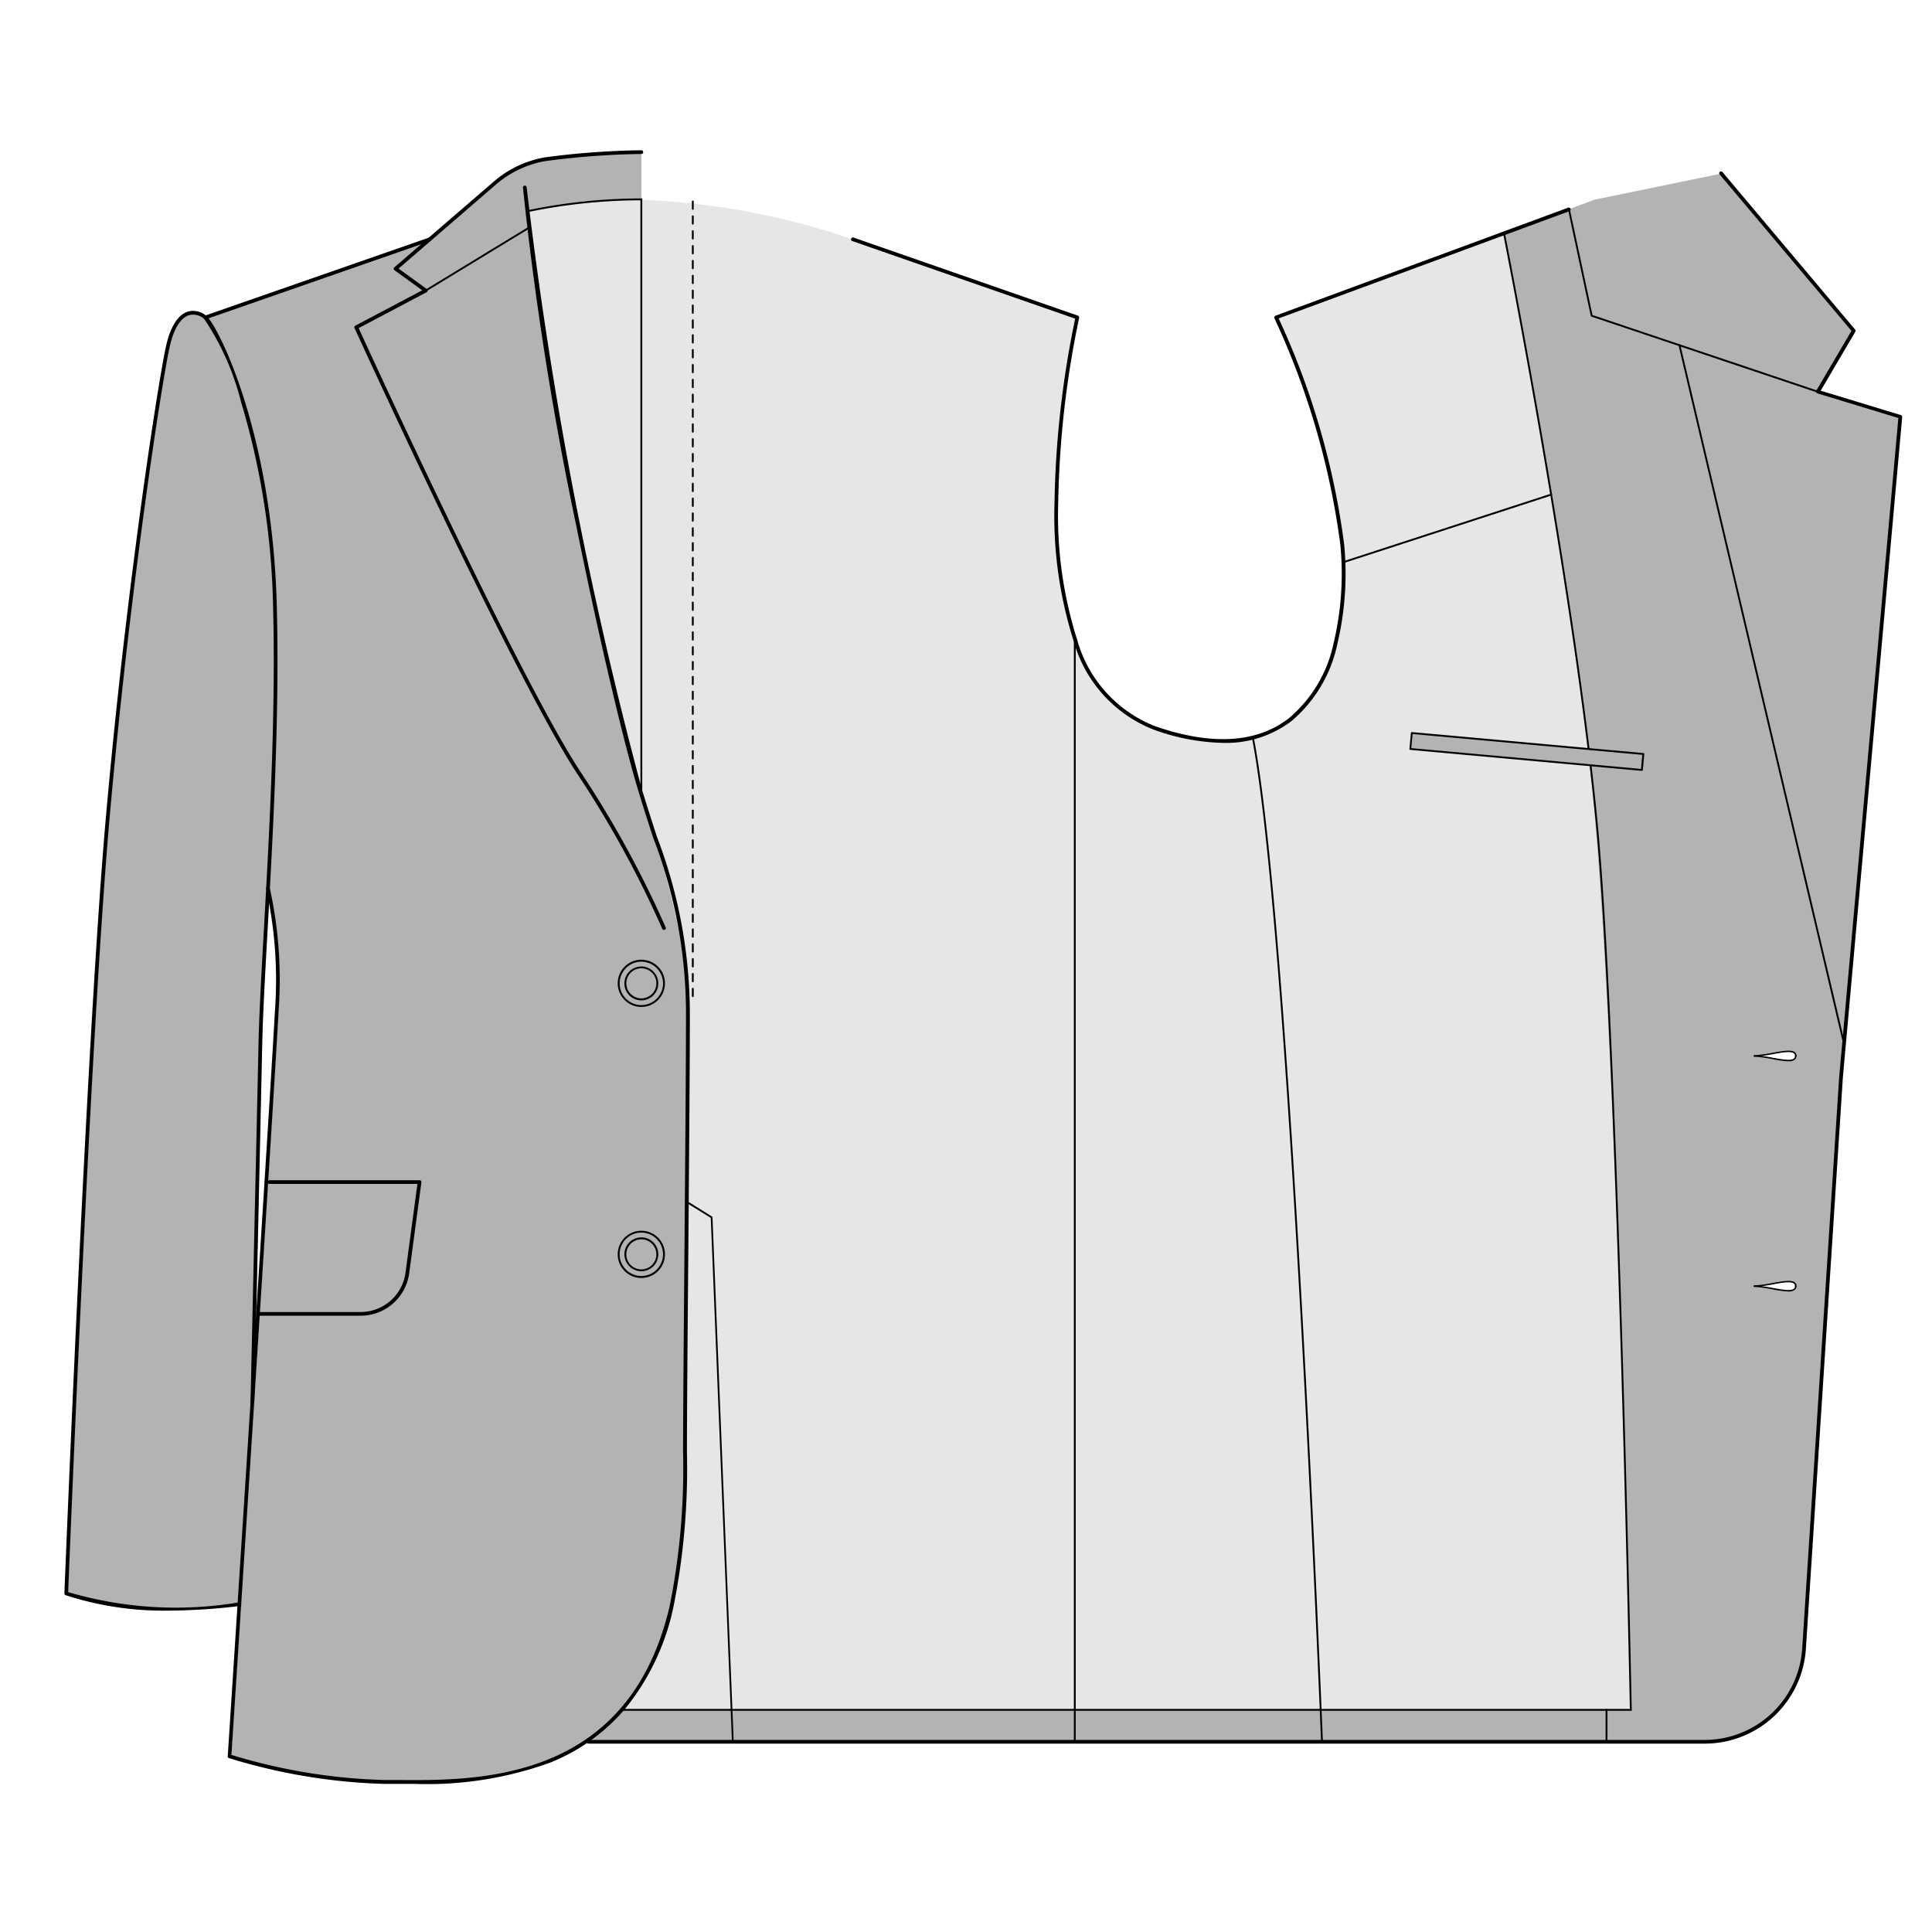 <svg xmlns="http://www.w3.org/2000/svg" xmlns:xlink="http://www.w3.org/1999/xlink" width="90" height="90" viewBox="0 0 90 90"><defs><clipPath id="a"><rect width="85.611" height="76.097" fill="none"/></clipPath><clipPath id="d"><rect width="90" height="90"/></clipPath></defs><g id="c" clip-path="url(#d)"><g transform="translate(3 7)"><g clip-path="url(#a)"><path d="M81.685,11.26l1.669-2.838L77.175,1.09,71.285,2.3,56.446,7.8a35.951,35.951,0,0,1,3.082,10.567c.439,5.072-1.362,11.122-8.752,8.554S47.187,7.8,47.187,7.8L37.376,4.383C31.255,3.264,26.134,2.3,26.877,2.3V.1A35.037,35.037,0,0,0,22.5.423a4.864,4.864,0,0,0-2.37,1.113L17.085,4.163,6.639,7.8c-.422-.356-1.345-.518-1.757,1.407S3,20.728,2.085,31.18.16,67.241.16,67.241a17.905,17.905,0,0,0,8.067.5c-.268,4.163-.457,7.083-.457,7.083a26.75,26.75,0,0,0,7.184,1.191c2.291,0,6.383.248,9.536-1.956l-.016.092,51.949-.024A4.626,4.626,0,0,0,81.039,69.8L82.87,41.99l2.655-29.56ZM9.97,40.074c-.189,3.46-1.156,18.536-1.742,27.655l.605-9.418s.278-12.425.369-16.682c.039-1.781.2-4.324.357-7.23v0a19.756,19.756,0,0,1,.411,5.673M78.725,52.918c.851-.045,1.928-.46,1.928,0s-1.077.044-1.928,0m0-10.725c.851-.045,1.928-.459,1.928,0s-1.077.044-1.928,0" fill="#b3b3b3"/><path d="M71.1,29.013C69.928,18.06,67.062,3.879,67.062,3.879L56.445,7.8a35.94,35.94,0,0,1,3.082,10.565c.439,5.073-1.362,11.122-8.752,8.555a5.729,5.729,0,0,1-3.261-3.083C45.8,20.2,45.888,14.525,47.207,7.8L36.761,4.163a34.306,34.306,0,0,0-9.8-1.852L26.9,2.3a25.964,25.964,0,0,0-5.325.557l.023.179a196.86,196.86,0,0,0,3.541,20.006l.5,2.262s.555,2.33,1.342,5.042a52.1,52.1,0,0,1,1.973,7.715c.329,3.81-.177,17.782-.047,23.337.14,5.992-1.426,9.7-2.972,11.266H72.969s-.615-31.892-1.871-43.65" fill="#e6e6e6"/></g><g clip-path="url(#a)"><path d="M53.978,27.606a9.943,9.943,0,0,1-3.231-.616,6.226,6.226,0,0,1-3.731-4.124,19.275,19.275,0,0,1-.892-6.482,45.276,45.276,0,0,1,.962-8.54L36.713,4.233a.087.087,0,1,1,.057-.163L47.215,7.706a.087.087,0,0,1,.056.1,45,45,0,0,0-.974,8.581,19.1,19.1,0,0,0,.883,6.421A6.061,6.061,0,0,0,50.8,26.826c2.647.919,4.75.793,6.251-.376a6.248,6.248,0,0,0,2.076-3.5,13.937,13.937,0,0,0,.31-4.587A36.107,36.107,0,0,0,56.368,7.826a.087.087,0,0,1,.048-.119L70.058,2.671a.087.087,0,0,1,.06.162l-13.554,5a36.008,36.008,0,0,1,3.05,10.509A14.111,14.111,0,0,1,59.3,22.99a6.414,6.414,0,0,1-2.138,3.6A5.035,5.035,0,0,1,53.978,27.606Z"/><path d="M16.292,76.1c-.273,0-.532,0-.776,0-.224,0-.437,0-.636,0a27.039,27.039,0,0,1-7.211-1.2A.086.086,0,0,1,7.61,74.8c.019-.3,1.929-29.763,2.2-34.748A19.745,19.745,0,0,0,9.4,34.409a.087.087,0,1,1,.168-.04,19.918,19.918,0,0,1,.413,5.7c-.266,4.87-2.094,33.092-2.2,34.682a26.734,26.734,0,0,0,7.093,1.168c.2,0,.413,0,.638,0,3.766.033,10.775.1,12.683-8.1a32.6,32.6,0,0,0,.625-7.18c0-1.591.03-5.213.062-9.047.037-4.437.074-9.024.074-11.355a22.718,22.718,0,0,0-1.528-8.211c-.224-.689-.456-1.4-.7-2.213-.69-2.26-1.869-7.295-2.867-12.242a154.826,154.826,0,0,1-2.5-15.832.086.086,0,0,1,.172-.015A196.589,196.589,0,0,0,26.9,29.765c.247.81.479,1.522.7,2.21a23.141,23.141,0,0,1,1.536,8.265c0,2.331-.038,6.919-.074,11.356C29.028,55.429,29,59.05,29,60.641a32.762,32.762,0,0,1-.629,7.22,11.138,11.138,0,0,1-2.3,4.8,8.949,8.949,0,0,1-3.45,2.451A16.864,16.864,0,0,1,16.292,76.1Z"/><path d="M27.93,36.32a.087.087,0,0,1-.082-.059A48.26,48.26,0,0,0,23.8,28.91C20.78,24.191,13.588,8.44,13.515,8.282a.087.087,0,0,1,.038-.112l3.117-1.646-1.293-.935a.087.087,0,0,1-.006-.136L20,1.46A4.941,4.941,0,0,1,22.409.326,37.4,37.4,0,0,1,26.876,0a.086.086,0,1,1,0,.173A37.207,37.207,0,0,0,22.435.5,4.767,4.767,0,0,0,20.11,1.59L15.567,5.512l1.317.953a.086.086,0,0,1-.01.147L13.707,8.284c.542,1.185,7.332,15.99,10.243,20.532a48.405,48.405,0,0,1,4.062,7.389.087.087,0,0,1-.082.114Z"/><path d="M0,3.724a.087.087,0,0,1-.082-.058.086.086,0,0,1,.053-.11L10.418-.082a.086.086,0,0,1,.11.053.086.086,0,0,1-.053.11L.028,3.719A.086.086,0,0,1,0,3.724Z" transform="translate(6.565 4.151)"/><path d="M0,2.966a.043.043,0,0,1-.037-.021.043.043,0,0,1,.014-.059l4.8-2.923a.043.043,0,0,1,.059.014.043.043,0,0,1-.014.059L.022,2.96A.043.043,0,0,1,0,2.966Z" transform="translate(16.834 3.612)"/><path d="M4.845,68.029A14.8,14.8,0,0,1,.06,67.311.086.086,0,0,1,0,67.226c.01-.256,1.019-25.731,1.925-36.065C2.843,20.7,4.318,11.072,4.723,9.176c.251-1.168.687-1.543,1.008-1.653a.92.92,0,0,1,.89.2c.527.448,3.06,5.395,3.273,13.5.133,5.063-.176,10.579-.424,15.012-.12,2.143-.224,3.994-.254,5.385-.091,4.208-.368,16.558-.371,16.682a.087.087,0,0,1-.173,0c0-.124.28-12.474.371-16.682.03-1.394.134-3.247.254-5.391.248-4.429.557-9.942.424-15a35.453,35.453,0,0,0-1.489-9.494A12.283,12.283,0,0,0,6.51,7.854a.769.769,0,0,0-.722-.167c-.279.1-.661.437-.895,1.525C4.488,11.105,3.015,20.727,2.1,31.176,1.214,41.249.234,65.72.176,67.167a17.745,17.745,0,0,0,7.968.475.086.086,0,1,1,.02.172A28.645,28.645,0,0,1,4.845,68.029Z"/><path d="M13.806,54.291H9.13a.087.087,0,1,1,0-.173h4.676A2.108,2.108,0,0,0,15.888,52.3l.557-4.148H9.569a.087.087,0,1,1,0-.173h6.975a.086.086,0,0,1,.086.1l-.57,4.246A2.282,2.282,0,0,1,13.806,54.291Z"/><path d="M21.552,2.887a.043.043,0,0,1-.009-.085,26.124,26.124,0,0,1,5.333-.558.043.043,0,0,1,0,.086,26.038,26.038,0,0,0-5.315.556Z"/><path d="M26.876,39.907a1.1,1.1,0,1,1,1.1-1.1A1.1,1.1,0,0,1,26.876,39.907Zm0-2.108a1.011,1.011,0,1,0,1.011,1.011A1.013,1.013,0,0,0,26.876,37.8Z"/><path d="M26.876,50.333a1.1,1.1,0,1,1-1.1,1.1A1.1,1.1,0,0,1,26.876,50.333Zm0,2.108a1.011,1.011,0,1,0-1.012-1.011A1.012,1.012,0,0,0,26.876,52.441Z"/><path d="M26.876,50.641a.789.789,0,1,1-.788.789A.79.79,0,0,1,26.876,50.641Zm0,1.492a.7.7,0,1,0-.7-.7A.7.7,0,0,0,26.876,52.133Z"/><path d="M26.876,39.6a.789.789,0,1,1,.789-.789A.789.789,0,0,1,26.876,39.6Zm0-1.492a.7.7,0,1,0,.7.7A.7.7,0,0,0,26.876,38.107Z"/><path d="M76.422,74.225H24.4a.087.087,0,0,1,0-.173H76.422A4.551,4.551,0,0,0,80.953,69.8l1.723-26.627,2.757-30.7-3.774-1.149a.086.086,0,0,1-.049-.127l1.639-2.785-6.14-7.284a.086.086,0,0,1,.132-.111L83.42,8.354a.087.087,0,0,1,.008.1L81.814,11.2l3.736,1.137a.086.086,0,0,1,.061.09L82.848,43.191,81.125,69.816A4.724,4.724,0,0,1,76.422,74.225Z"/><path d="M0,27.547A.043.043,0,0,1-.043,27.5V0A.043.043,0,0,1,0-.043.043.043,0,0,1,.043,0V27.5A.043.043,0,0,1,0,27.547Z" transform="translate(26.876 2.287)"/><path d="M81.684,11.291l-.014,0L71.133,7.749a.043.043,0,0,1-.028-.032L70.045,2.761a.043.043,0,0,1,.084-.018l1.054,4.932L81.7,11.208a.043.043,0,0,1-.014.084Z"/><path d="M72.97,72.695a.043.043,0,0,1-.043-.042c-.006-.308-.619-30.946-1.57-41.1C70.342,20.7,67.053,4.044,67.02,3.877a.043.043,0,0,1,.084-.017c.033.167,3.323,16.826,4.339,27.681.951,10.16,1.564,40.8,1.57,41.109A.043.043,0,0,1,72.97,72.695Z"/><path d="M0,51.429a.043.043,0,0,1-.043-.043V0A.043.043,0,0,1,0-.043.043.043,0,0,1,.043,0V51.386A.043.043,0,0,1,0,51.429Z" transform="translate(47.068 22.752)"/><path d="M47.034.043H0A.043.043,0,0,1-.043,0,.043.043,0,0,1,0-.043H47.034A.043.043,0,0,1,47.077,0,.043.043,0,0,1,47.034.043Z" transform="translate(25.935 72.651)"/><path d="M58.583,74.181a.043.043,0,0,1-.043-.041c-.015-.379-1.511-38-3.22-46.774a.043.043,0,1,1,.084-.016c1.711,8.778,3.207,46.408,3.222,46.788A.043.043,0,0,1,58.583,74.181Z"/><path d="M0,1.529a.043.043,0,0,1-.043-.043V0A.043.043,0,0,1,0-.043.043.043,0,0,1,.043,0V1.486A.043.043,0,0,1,0,1.529Z" transform="translate(71.838 72.651)"/><path d="M7.666,32.579a.043.043,0,0,1-.042-.033L-.042.01A.043.043,0,0,1-.01-.042.043.043,0,0,1,.042-.01L7.708,32.526a.043.043,0,0,1-.032.052Z" transform="translate(75.237 9.083)"/><path d="M80.652,52.95a.034.034,0,0,1-.034-.034.147.147,0,0,0-.05-.121c-.137-.115-.546-.042-.979.036a7.208,7.208,0,0,1-.863.119.034.034,0,1,1,0-.068,7.16,7.16,0,0,0,.855-.118c.469-.084.873-.156,1.035-.021a.214.214,0,0,1,.074.173A.034.034,0,0,1,80.652,52.95Z"/><path d="M80.311,53.164a4.67,4.67,0,0,1-.733-.1,7.141,7.141,0,0,0-.855-.118.034.034,0,1,1,0-.068,7.187,7.187,0,0,1,.864.119c.433.077.842.151.979.036a.148.148,0,0,0,.05-.121.034.034,0,1,1,.068,0,.215.215,0,0,1-.074.173A.471.471,0,0,1,80.311,53.164Z"/><path d="M80.652,42.226a.034.034,0,0,1-.034-.034.147.147,0,0,0-.05-.121c-.137-.115-.546-.042-.979.036a7.208,7.208,0,0,1-.863.119.034.034,0,1,1,0-.068,7.16,7.16,0,0,0,.855-.118c.469-.084.873-.156,1.035-.021a.214.214,0,0,1,.074.173A.034.034,0,0,1,80.652,42.226Z"/><path d="M80.311,42.44a4.67,4.67,0,0,1-.733-.1,7.141,7.141,0,0,0-.855-.118.034.034,0,1,1,0-.068,7.187,7.187,0,0,1,.864.119c.433.077.842.151.979.036a.148.148,0,0,0,.05-.121.034.034,0,1,1,.068,0,.215.215,0,0,1-.074.173A.471.471,0,0,1,80.311,42.44Z"/><path d="M0,3.193a.043.043,0,0,1-.041-.03.043.043,0,0,1,.028-.054L9.67-.041a.043.043,0,0,1,.054.028A.043.043,0,0,1,9.7.041L.013,3.191Z" transform="translate(59.578 16.039)"/><path transform="translate(59.469 14.918)"/><path d="M29.273,39.449a.043.043,0,0,1-.043-.043V39.06a.043.043,0,1,1,.086,0v.346A.043.043,0,0,1,29.273,39.449Zm0-.692a.043.043,0,0,1-.043-.043v-.346a.043.043,0,0,1,.086,0v.346A.043.043,0,0,1,29.273,38.757Zm0-.692a.043.043,0,0,1-.043-.043v-.346a.043.043,0,0,1,.086,0v.346A.043.043,0,0,1,29.273,38.065Zm0-.692a.043.043,0,0,1-.043-.043v-.346a.043.043,0,1,1,.086,0v.346A.043.043,0,0,1,29.273,37.373Zm0-.692a.043.043,0,0,1-.043-.043v-.346a.043.043,0,0,1,.086,0v.346A.043.043,0,0,1,29.273,36.681Zm0-.692a.043.043,0,0,1-.043-.043V35.6a.043.043,0,0,1,.086,0v.346A.043.043,0,0,1,29.273,35.989Zm0-.692a.043.043,0,0,1-.043-.043v-.346a.043.043,0,0,1,.086,0v.346A.043.043,0,0,1,29.273,35.3Zm0-.692a.043.043,0,0,1-.043-.043v-.346a.043.043,0,0,1,.086,0v.346A.043.043,0,0,1,29.273,34.6Zm0-.692a.043.043,0,0,1-.043-.043v-.346a.043.043,0,0,1,.086,0v.346A.043.043,0,0,1,29.273,33.913Zm0-.692a.043.043,0,0,1-.043-.043v-.346a.043.043,0,0,1,.086,0v.346A.043.043,0,0,1,29.273,33.221Zm0-.692a.043.043,0,0,1-.043-.043V32.14a.043.043,0,0,1,.086,0v.346A.043.043,0,0,1,29.273,32.529Zm0-.692a.043.043,0,0,1-.043-.043v-.346a.043.043,0,0,1,.086,0v.346A.043.043,0,0,1,29.273,31.837Zm0-.692a.043.043,0,0,1-.043-.043v-.346a.043.043,0,1,1,.086,0V31.1A.043.043,0,0,1,29.273,31.145Zm0-.692a.043.043,0,0,1-.043-.043v-.346a.043.043,0,0,1,.086,0v.346A.043.043,0,0,1,29.273,30.453Zm0-.692a.043.043,0,0,1-.043-.043v-.346a.043.043,0,0,1,.086,0v.346A.043.043,0,0,1,29.273,29.761Zm0-.692a.043.043,0,0,1-.043-.043V28.68a.043.043,0,1,1,.086,0v.346A.043.043,0,0,1,29.273,29.069Zm0-.692a.043.043,0,0,1-.043-.043v-.346a.043.043,0,0,1,.086,0v.346A.043.043,0,0,1,29.273,28.377Zm0-.692a.043.043,0,0,1-.043-.043V27.3a.043.043,0,0,1,.086,0v.346A.043.043,0,0,1,29.273,27.685Zm0-.692a.043.043,0,0,1-.043-.043V26.6a.043.043,0,1,1,.086,0v.346A.043.043,0,0,1,29.273,26.993Zm0-.692a.043.043,0,0,1-.043-.043v-.346a.043.043,0,1,1,.086,0v.346A.043.043,0,0,1,29.273,26.3Zm0-.692a.043.043,0,0,1-.043-.043V25.22a.043.043,0,0,1,.086,0v.346A.043.043,0,0,1,29.273,25.609Zm0-.692a.043.043,0,0,1-.043-.043v-.346a.043.043,0,0,1,.086,0v.346A.043.043,0,0,1,29.273,24.917Zm0-.692a.043.043,0,0,1-.043-.043v-.346a.043.043,0,1,1,.086,0v.346A.043.043,0,0,1,29.273,24.225Zm0-.692a.043.043,0,0,1-.043-.043v-.346a.043.043,0,0,1,.086,0v.346A.043.043,0,0,1,29.273,23.533Zm0-.692a.043.043,0,0,1-.043-.043v-.346a.043.043,0,0,1,.086,0V22.8A.043.043,0,0,1,29.273,22.841Zm0-.692a.043.043,0,0,1-.043-.043V21.76a.043.043,0,1,1,.086,0v.346A.043.043,0,0,1,29.273,22.149Zm0-.692a.043.043,0,0,1-.043-.043v-.346a.043.043,0,0,1,.086,0v.346A.043.043,0,0,1,29.273,21.457Zm0-.692a.043.043,0,0,1-.043-.043v-.346a.043.043,0,0,1,.086,0v.346A.043.043,0,0,1,29.273,20.765Zm0-.692a.043.043,0,0,1-.043-.043v-.346a.043.043,0,1,1,.086,0v.346A.043.043,0,0,1,29.273,20.073Zm0-.692a.043.043,0,0,1-.043-.043v-.346a.043.043,0,1,1,.086,0v.346A.043.043,0,0,1,29.273,19.381Zm0-.692a.043.043,0,0,1-.043-.043V18.3a.043.043,0,0,1,.086,0v.346A.043.043,0,0,1,29.273,18.689Zm0-.692a.043.043,0,0,1-.043-.043v-.346a.043.043,0,0,1,.086,0v.346A.043.043,0,0,1,29.273,18Zm0-.692a.043.043,0,0,1-.043-.043v-.346a.043.043,0,1,1,.086,0v.346A.043.043,0,0,1,29.273,17.3Zm0-.692a.043.043,0,0,1-.043-.043v-.346a.043.043,0,0,1,.086,0v.346A.043.043,0,0,1,29.273,16.613Zm0-.692a.043.043,0,0,1-.043-.043v-.346a.043.043,0,1,1,.086,0v.346A.043.043,0,0,1,29.273,15.921Zm0-.692a.043.043,0,0,1-.043-.043V14.84a.043.043,0,1,1,.086,0v.346A.043.043,0,0,1,29.273,15.229Zm0-.692a.043.043,0,0,1-.043-.043v-.346a.043.043,0,1,1,.086,0v.346A.043.043,0,0,1,29.273,14.537Zm0-.692a.043.043,0,0,1-.043-.043v-.346a.043.043,0,0,1,.086,0V13.8A.043.043,0,0,1,29.273,13.845Zm0-.692a.043.043,0,0,1-.043-.043v-.346a.043.043,0,1,1,.086,0v.346A.043.043,0,0,1,29.273,13.153Zm0-.692a.043.043,0,0,1-.043-.043v-.346a.043.043,0,1,1,.086,0v.346A.043.043,0,0,1,29.273,12.461Zm0-.692a.043.043,0,0,1-.043-.043V11.38a.043.043,0,1,1,.086,0v.346A.043.043,0,0,1,29.273,11.769Zm0-.692a.043.043,0,0,1-.043-.043v-.346a.043.043,0,1,1,.086,0v.346A.043.043,0,0,1,29.273,11.077Zm0-.692a.043.043,0,0,1-.043-.043V10a.043.043,0,0,1,.086,0v.346A.043.043,0,0,1,29.273,10.385Zm0-.692a.043.043,0,0,1-.043-.043V9.3a.043.043,0,1,1,.086,0V9.65A.043.043,0,0,1,29.273,9.693Zm0-.692a.043.043,0,0,1-.043-.043V8.612a.043.043,0,0,1,.086,0v.346A.043.043,0,0,1,29.273,9Zm0-.692a.043.043,0,0,1-.043-.043V7.92a.043.043,0,0,1,.086,0v.346A.043.043,0,0,1,29.273,8.309Zm0-.692a.043.043,0,0,1-.043-.043V7.228a.043.043,0,0,1,.086,0v.346A.043.043,0,0,1,29.273,7.617Zm0-.692a.043.043,0,0,1-.043-.043V6.536a.043.043,0,1,1,.086,0v.346A.043.043,0,0,1,29.273,6.925Zm0-.692a.043.043,0,0,1-.043-.043V5.844a.043.043,0,1,1,.086,0V6.19A.043.043,0,0,1,29.273,6.233Zm0-.692A.043.043,0,0,1,29.23,5.5V5.152a.043.043,0,1,1,.086,0V5.5A.043.043,0,0,1,29.273,5.541Zm0-.692a.043.043,0,0,1-.043-.043V4.46a.043.043,0,0,1,.086,0v.346A.043.043,0,0,1,29.273,4.849Zm0-.692a.043.043,0,0,1-.043-.043V3.768a.043.043,0,1,1,.086,0v.346A.043.043,0,0,1,29.273,4.157Zm0-.692a.043.043,0,0,1-.043-.043V3.076a.043.043,0,0,1,.086,0v.346A.043.043,0,0,1,29.273,3.465Zm0-.692a.043.043,0,0,1-.043-.043V2.384a.043.043,0,0,1,.086,0V2.73A.043.043,0,0,1,29.273,2.773Z"/><path d="M31.141,74.181a.043.043,0,0,1-.043-.041L30.11,49.733l-1.085-.673a.043.043,0,0,1,.045-.073l1.1.685a.043.043,0,0,1,.02.035l.989,24.429A.043.043,0,0,1,31.141,74.181Z"/><path/><path d="M73.482,28.867,62.7,27.89l.069-.743,10.786.977Z" fill="#b3b3b3"/><path d="M73.482,28.91h0l-10.786-.977a.043.043,0,0,1-.039-.047l.069-.743a.043.043,0,0,1,.047-.039l10.786.977a.043.043,0,0,1,.039.047l-.069.743A.043.043,0,0,1,73.482,28.91ZM62.743,27.851l10.7.969.061-.657-10.7-.969Z"/></g></g></g></svg>